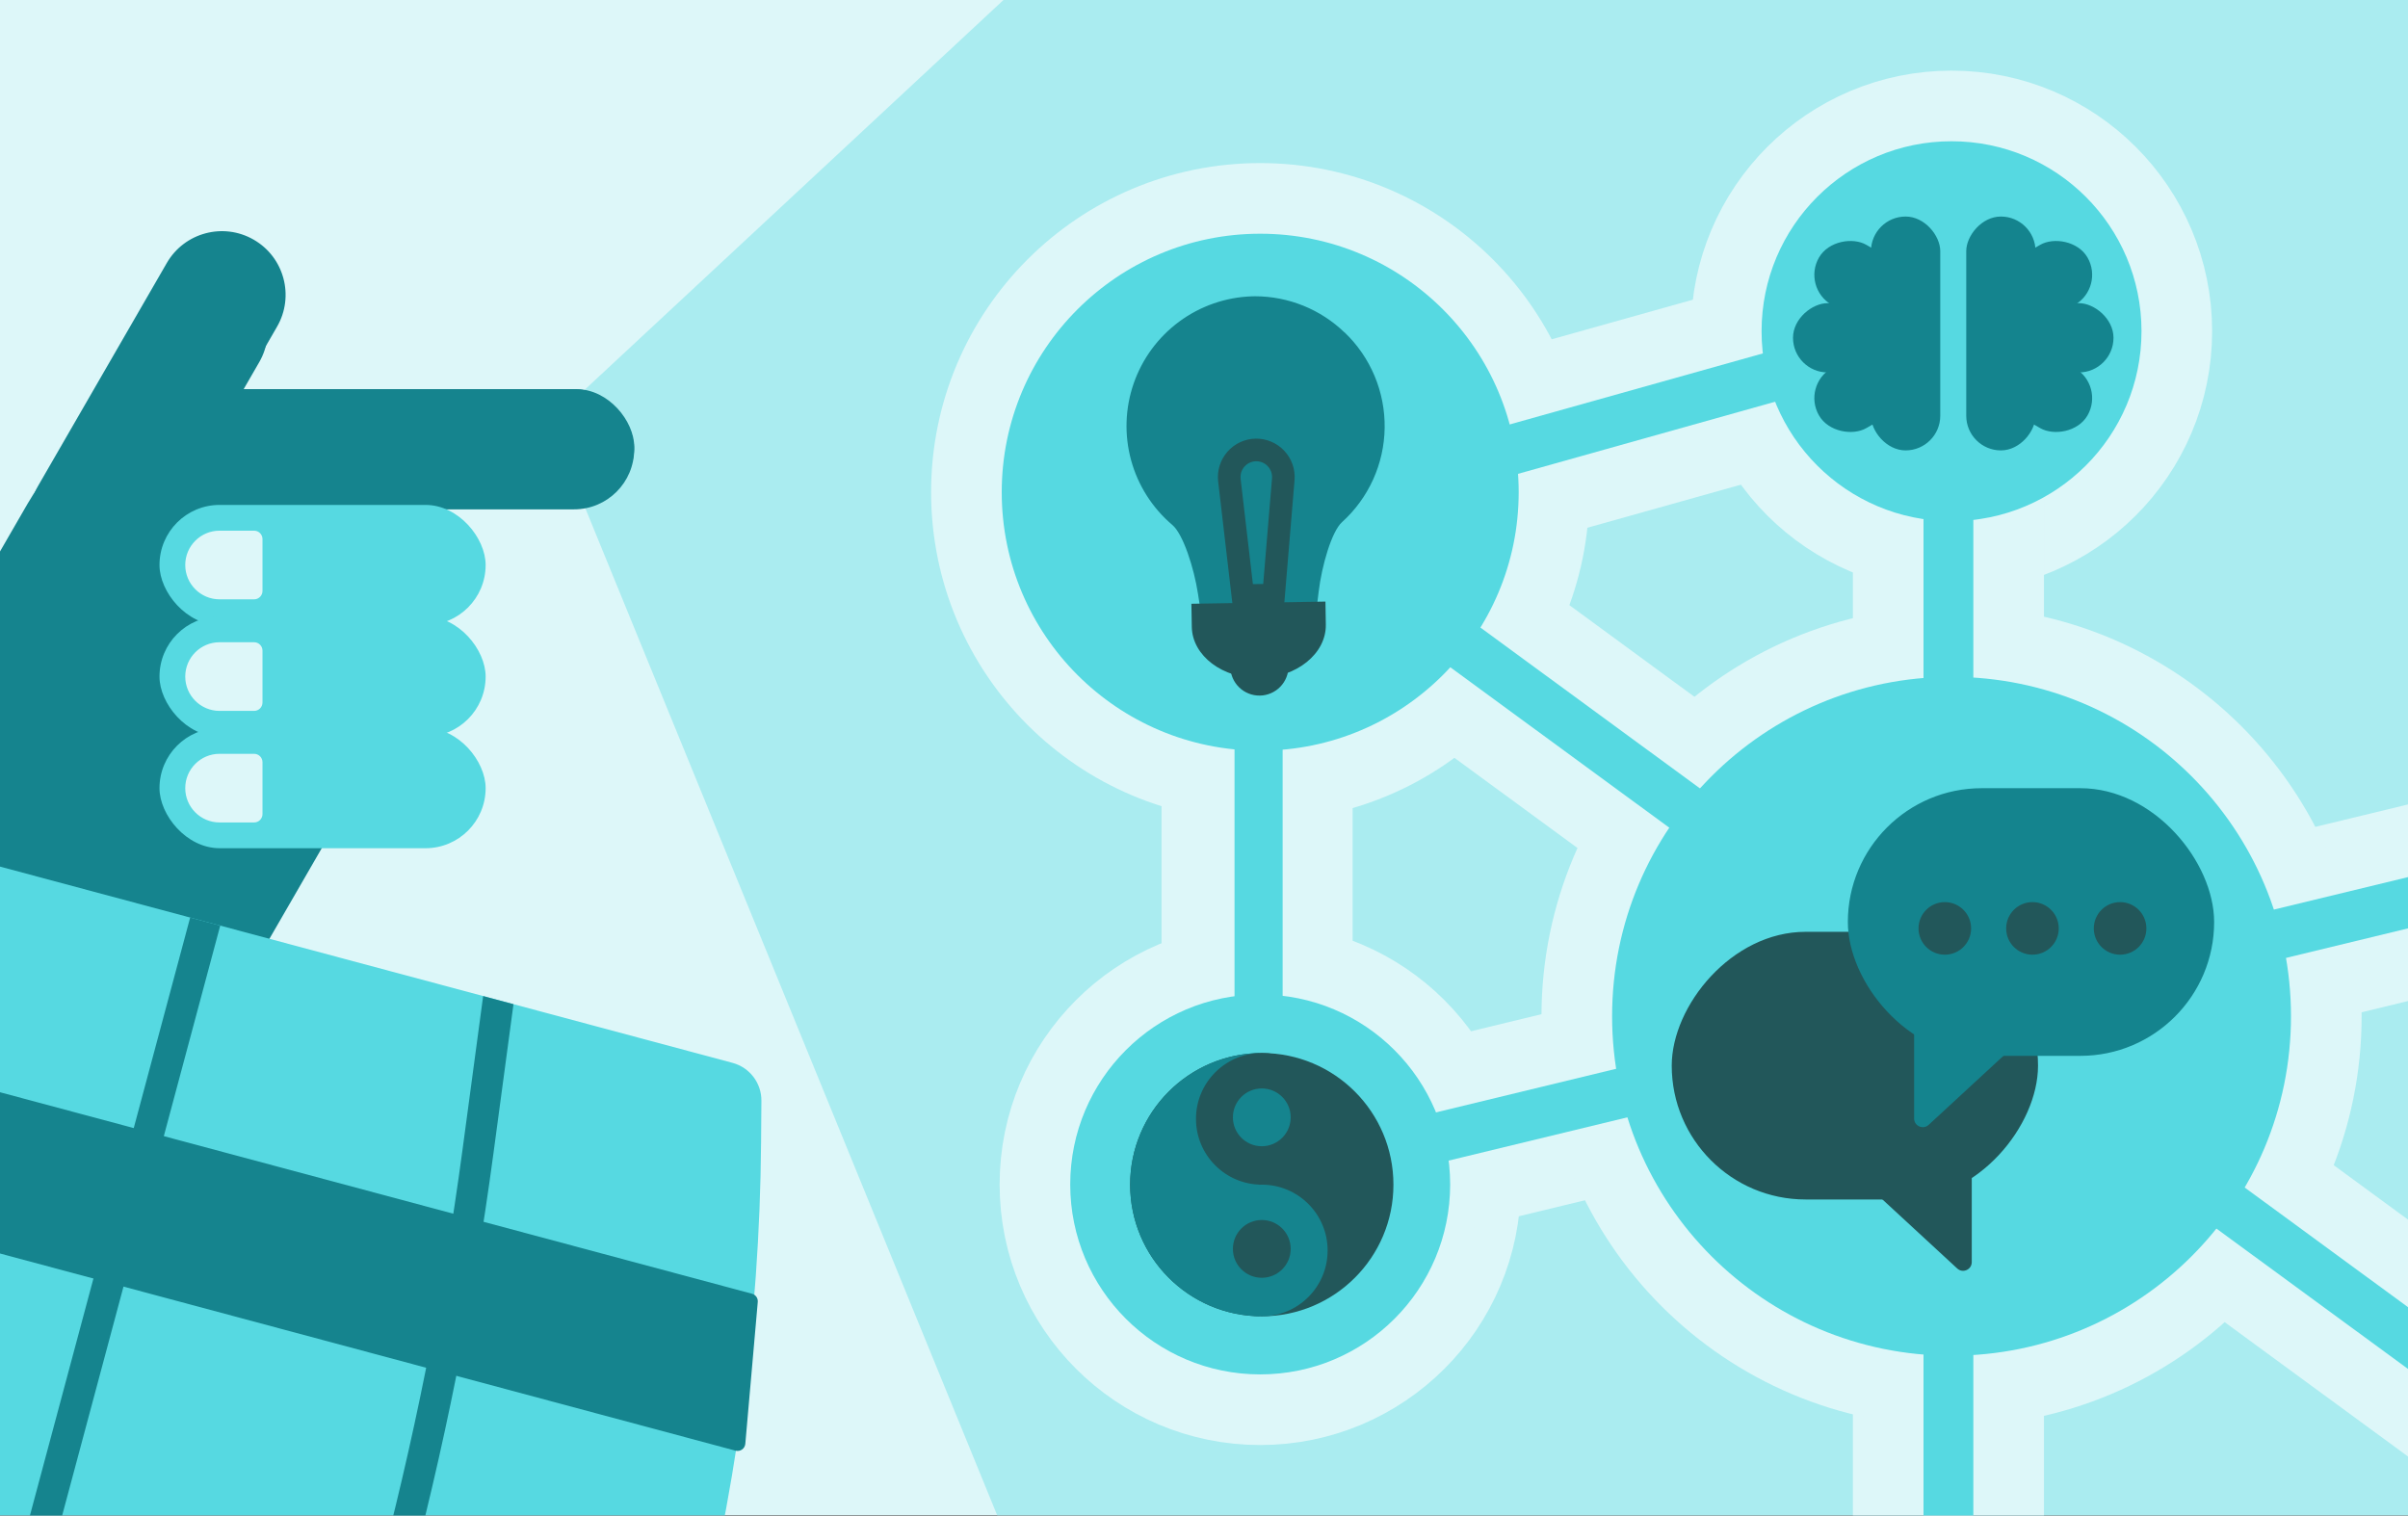 <svg width="834" height="525" viewBox="0 0 834 525" fill="none" xmlns="http://www.w3.org/2000/svg">
<rect x="0" y="0" width="834" height="525" fill="#333333" stroke="none"/>
<g clip-path="url(#clip0_15156_17776)">
<rect width="834" height="524.864" fill="#DDF7F9"/>
<path d="M834.354 -23.205L567.381 -204.609L202.5 135V175.5L390 633.958H851.467L834.354 -23.205Z" fill="#AAECF0"/>
<path d="M525.987 170.468C525.987 219.909 485.907 259.989 436.466 259.989C387.025 259.989 346.945 219.909 346.945 170.468C346.945 121.027 387.025 80.947 436.466 80.947C485.907 80.947 525.987 121.027 525.987 170.468Z" fill="#AAECF0" stroke="#DDF7F9" stroke-width="48.928"/>
<path fill-rule="evenodd" clip-rule="evenodd" d="M900.545 522.905L428.584 177.094L438.783 163.173L910.744 508.985L900.545 522.905Z" fill="#56D9E1" stroke="#DDF7F9" stroke-width="48.928"/>
<path d="M502.261 410.248C502.261 446.584 472.805 476.04 436.468 476.04C400.132 476.04 370.676 446.584 370.676 410.248C370.676 373.911 400.132 344.455 436.468 344.455C472.805 344.455 502.261 373.911 502.261 410.248Z" fill="#AAECF0" stroke="#DDF7F9" stroke-width="48.928"/>
<path d="M741.698 114.718C741.698 151.055 712.242 180.511 675.906 180.511C639.57 180.511 610.113 151.055 610.113 114.718C610.113 78.382 639.57 48.926 675.906 48.926C712.242 48.926 741.698 78.382 741.698 114.718Z" fill="#AAECF0" stroke="#DDF7F9" stroke-width="48.928"/>
<path fill-rule="evenodd" clip-rule="evenodd" d="M426.756 417.797V189.141H444.013V417.797H426.756Z" fill="#AAECF0" stroke="#DDF7F9" stroke-width="48.928"/>
<path fill-rule="evenodd" clip-rule="evenodd" d="M981.016 285.969L437.418 417.554L433.358 400.782L976.956 269.196L981.016 285.969Z" fill="#AAECF0" stroke="#DDF7F9" stroke-width="48.928"/>
<path fill-rule="evenodd" clip-rule="evenodd" d="M676.079 121.95L437.716 188.821L433.055 172.205L671.418 105.334L676.079 121.95Z" fill="#AAECF0" stroke="#DDF7F9" stroke-width="48.928"/>
<path fill-rule="evenodd" clip-rule="evenodd" d="M683.456 116.877V582.818H666.199V116.877H683.456Z" fill="#AAECF0" stroke="#DDF7F9" stroke-width="48.928"/>
<circle cx="675.909" cy="352.003" r="117.564" fill="#56D9E1" stroke="#DDF7F9" stroke-width="48.928"/>
<path d="M137.619 248.432C157.991 213.147 145.982 168.031 110.765 147.543V147.543C75.383 126.958 30.009 139.035 9.541 174.486L-97.904 360.586C-118.276 395.871 -106.267 440.986 -71.05 461.475V461.475C-35.667 482.06 9.706 469.983 30.174 434.532L137.619 248.432Z" fill="#15848E"/>
<rect x="100.812" y="106.338" width="119.629" height="44.101" rx="22.051" transform="rotate(120 100.812 106.338)" fill="#15848E"/>
<rect x="41.897" y="134.803" width="177.764" height="39.906" rx="19.953" fill="#15848E"/>
<path d="M87.888 83.025C98.435 89.114 102.048 102.6 95.959 113.147L51.329 190.449C45.24 200.995 31.754 204.609 21.207 198.52V198.52C10.66 192.431 7.047 178.945 13.136 168.398L57.766 91.096C63.855 80.549 77.341 76.936 87.888 83.025V83.025Z" fill="#15848E"/>
<rect x="41.887" y="134.803" width="177.764" height="41.616" rx="20.808" fill="#15848E"/>
<rect x="55.24" y="174.887" width="112.957" height="41.616" rx="20.808" fill="#56D9E1"/>
<rect x="55.24" y="213.529" width="112.957" height="41.616" rx="20.808" fill="#56D9E1"/>
<rect x="55.24" y="252.172" width="112.957" height="41.616" rx="20.808" fill="#56D9E1"/>
<path d="M64.16 195.695C64.16 189.128 69.484 183.805 76.05 183.805H88.005C89.611 183.805 90.913 185.107 90.913 186.713V204.677C90.913 206.283 89.611 207.585 88.005 207.585H76.05C69.484 207.585 64.16 202.262 64.16 195.695V195.695Z" fill="#DDF7F9"/>
<path d="M64.16 234.337C64.16 227.771 69.484 222.447 76.05 222.447H88.005C89.611 222.447 90.913 223.749 90.913 225.355V243.32C90.913 244.926 89.611 246.228 88.005 246.228H76.05C69.484 246.228 64.16 240.904 64.16 234.337V234.337Z" fill="#DDF7F9"/>
<path d="M64.16 272.98C64.16 266.413 69.484 261.09 76.05 261.09H88.005C89.611 261.09 90.913 262.392 90.913 263.998V281.962C90.913 283.568 89.611 284.87 88.005 284.87H76.05C69.484 284.87 64.16 279.547 64.16 272.98V272.98Z" fill="#DDF7F9"/>
<circle cx="436.466" cy="170.474" r="89.521" fill="#56D9E1"/>
<circle cx="675.909" cy="352.003" r="117.564" fill="#56D9E1"/>
<circle cx="436.462" cy="410.248" r="65.793" fill="#56D9E1"/>
<circle cx="675.906" cy="114.718" r="65.793" fill="#56D9E1"/>
<path d="M435.902 189.281V410.07" stroke="#56D9E1" stroke-width="16.663"/>
<path d="M433.681 170.133L905.643 515.944" stroke="#56D9E1" stroke-width="17.257"/>
<path d="M435.385 409.17L978.983 277.584" stroke="#56D9E1" stroke-width="17.257"/>
<path d="M435.387 180.514L673.75 113.643" stroke="#56D9E1" stroke-width="17.257"/>
<path d="M674.83 582.818V116.877" stroke="#56D9E1" stroke-width="17.257"/>
<path d="M465.672 115.151C457.344 107.118 446.228 102.625 434.658 102.615L434.103 102.629C433.92 102.629 433.736 102.63 433.558 102.638C424.49 102.949 415.729 105.998 408.427 111.383C401.125 116.767 395.624 124.237 392.648 132.807C389.672 141.378 389.359 150.649 391.752 159.4C394.145 168.152 399.131 175.974 406.054 181.838C409.763 184.987 413.542 196.672 414.921 205.707L415.514 209.58L435.84 209.174L456.226 208.917L456.704 205.015C457.784 195.939 461.197 184.148 464.777 180.87C469.356 176.736 473.033 171.701 475.578 166.081C478.124 160.461 479.482 154.376 479.57 148.207C479.657 142.038 478.471 135.918 476.086 130.228C473.701 124.538 470.168 119.401 465.708 115.139L465.672 115.151Z" fill="#15848E"/>
<path d="M441.116 206.118L430.46 206.306L425.793 166.328C425.641 165.025 425.763 163.705 426.152 162.452C426.541 161.199 427.189 160.041 428.052 159.053C428.916 158.066 429.976 157.27 431.166 156.717C432.356 156.164 433.648 155.866 434.96 155.843V155.843C436.271 155.824 437.57 156.08 438.776 156.594C439.982 157.108 441.067 157.868 441.962 158.826C442.856 159.784 443.54 160.919 443.97 162.157C444.4 163.395 444.566 164.709 444.458 166.016L441.116 206.118Z" fill="#15848E" stroke="#22575A" stroke-width="7.831" stroke-miterlimit="10"/>
<path d="M436.274 234.883C449.099 234.675 459.358 226.368 459.194 216.335L459.063 208.362L412.636 209.12L412.772 217.09C412.919 227.127 423.449 235.09 436.274 234.883Z" fill="#22575A"/>
<path d="M425.971 220.971L426.12 231.019C426.164 233.69 427.267 236.235 429.187 238.092C431.107 239.95 433.686 240.969 436.358 240.925C439.029 240.881 441.573 239.778 443.431 237.858C445.289 235.938 446.308 233.359 446.264 230.688L446.097 220.614L425.971 220.971Z" fill="#22575A"/>
<circle cx="437.016" cy="410.326" r="45.592" fill="#22575A"/>
<path fill-rule="evenodd" clip-rule="evenodd" d="M436.084 364.744C411.334 365.24 391.424 385.458 391.424 410.327C391.424 435.195 411.334 455.413 436.084 455.909V364.744Z" fill="#15848E"/>
<circle cx="437.019" cy="433.122" r="22.796" fill="#15848E"/>
<circle cx="437.019" cy="387.53" r="22.796" fill="#22575A"/>
<path d="M447.024 387.006C447.024 392.534 442.543 397.014 437.016 397.014C431.489 397.014 427.008 392.534 427.008 387.006C427.008 381.479 431.489 376.998 437.016 376.998C442.543 376.998 447.024 381.479 447.024 387.006Z" fill="#15848E"/>
<path d="M447.024 432.569C447.024 438.096 442.543 442.577 437.016 442.577C431.489 442.577 427.008 438.096 427.008 432.569C427.008 427.041 431.489 422.561 437.016 422.561C442.543 422.561 447.024 427.041 447.024 432.569Z" fill="#22575A"/>
<rect width="126.863" height="92.707" rx="46.354" transform="matrix(-1 0 0 1 705.861 322.748)" fill="#22575A"/>
<path d="M682.91 437.152V406.695H642.492L677.875 439.357C679.797 441.131 682.91 439.768 682.91 437.152Z" fill="#22575A"/>
<rect x="639.994" y="273.002" width="126.863" height="92.707" rx="46.354" fill="#14848E"/>
<path d="M662.945 387.406V356.949H703.363L667.98 389.611C666.058 391.385 662.945 390.022 662.945 387.406Z" fill="#14848E"/>
<circle cx="673.58" cy="321.564" r="9.105" fill="#22575A"/>
<circle cx="703.931" cy="321.564" r="9.105" fill="#22575A"/>
<circle cx="734.283" cy="321.564" r="9.105" fill="#22575A"/>
<path d="M-121.59 278.026C-118.561 272.685 -112.306 270.066 -106.375 271.655L253.717 368.141C259.647 369.731 263.755 375.127 263.708 381.267L263.598 395.551C262.643 520.006 229.914 642.155 168.513 750.414L161.466 762.84C158.437 768.181 152.181 770.8 146.25 769.211L-213.841 672.724C-219.772 671.135 -223.88 665.739 -223.832 659.599L-223.723 645.315C-222.768 520.859 -190.038 398.711 -128.638 290.452L-121.59 278.026Z" fill="#56D9E1"/>
<path d="M71.068 319.201L-36.398 720.27" stroke="#15848E" stroke-width="10.785"/>
<path fill-rule="evenodd" clip-rule="evenodd" d="M177.841 347.811L170.858 399.815C157.026 502.829 130.014 603.639 90.486 699.768L70.299 748.86L59.796 746.046L80.511 695.666C119.688 600.392 146.46 500.478 160.169 398.379L167.337 344.997L177.841 347.811Z" fill="#15848E"/>
<path d="M-160.014 337.663C-159.44 336.522 -158.143 335.941 -156.908 336.272L260.461 448.105C261.725 448.444 262.563 449.642 262.449 450.945L258.135 500.093C257.988 501.763 256.37 502.896 254.751 502.462L-180.597 385.751C-182.248 385.309 -183.075 383.461 -182.307 381.935L-160.014 337.663Z" fill="#15848E"/>
<rect x="648" y="75" width="24" height="81" rx="12" fill="#14848E"/>
<rect x="624" y="99.586" width="24" height="33" rx="12" transform="rotate(-60 624 99.586)" fill="#14848E"/>
<rect width="24" height="33" rx="12" transform="matrix(0.5 0.866 0.866 -0.5 624 133.5)" fill="#14848E"/>
<rect x="621" y="129" width="24" height="33" rx="12" transform="rotate(-90 621 129)" fill="#14848E"/>
<rect width="24" height="81" rx="12" transform="matrix(-1 0 0 1 705 75)" fill="#14848E"/>
<rect width="24" height="33" rx="12" transform="matrix(-0.5 -0.866 -0.866 0.5 729 99.586)" fill="#14848E"/>
<rect x="729" y="133.5" width="24" height="33" rx="12" transform="rotate(120 729 133.5)" fill="#14848E"/>
<rect width="24" height="33" rx="12" transform="matrix(4.37114e-08 -1 -1 -4.37114e-08 732 129)" fill="#14848E"/>
</g>
<defs>
<clipPath id="clip0_15156_17776">
<rect width="834" height="524.864" fill="white"/>
</clipPath>
</defs>
</svg>
